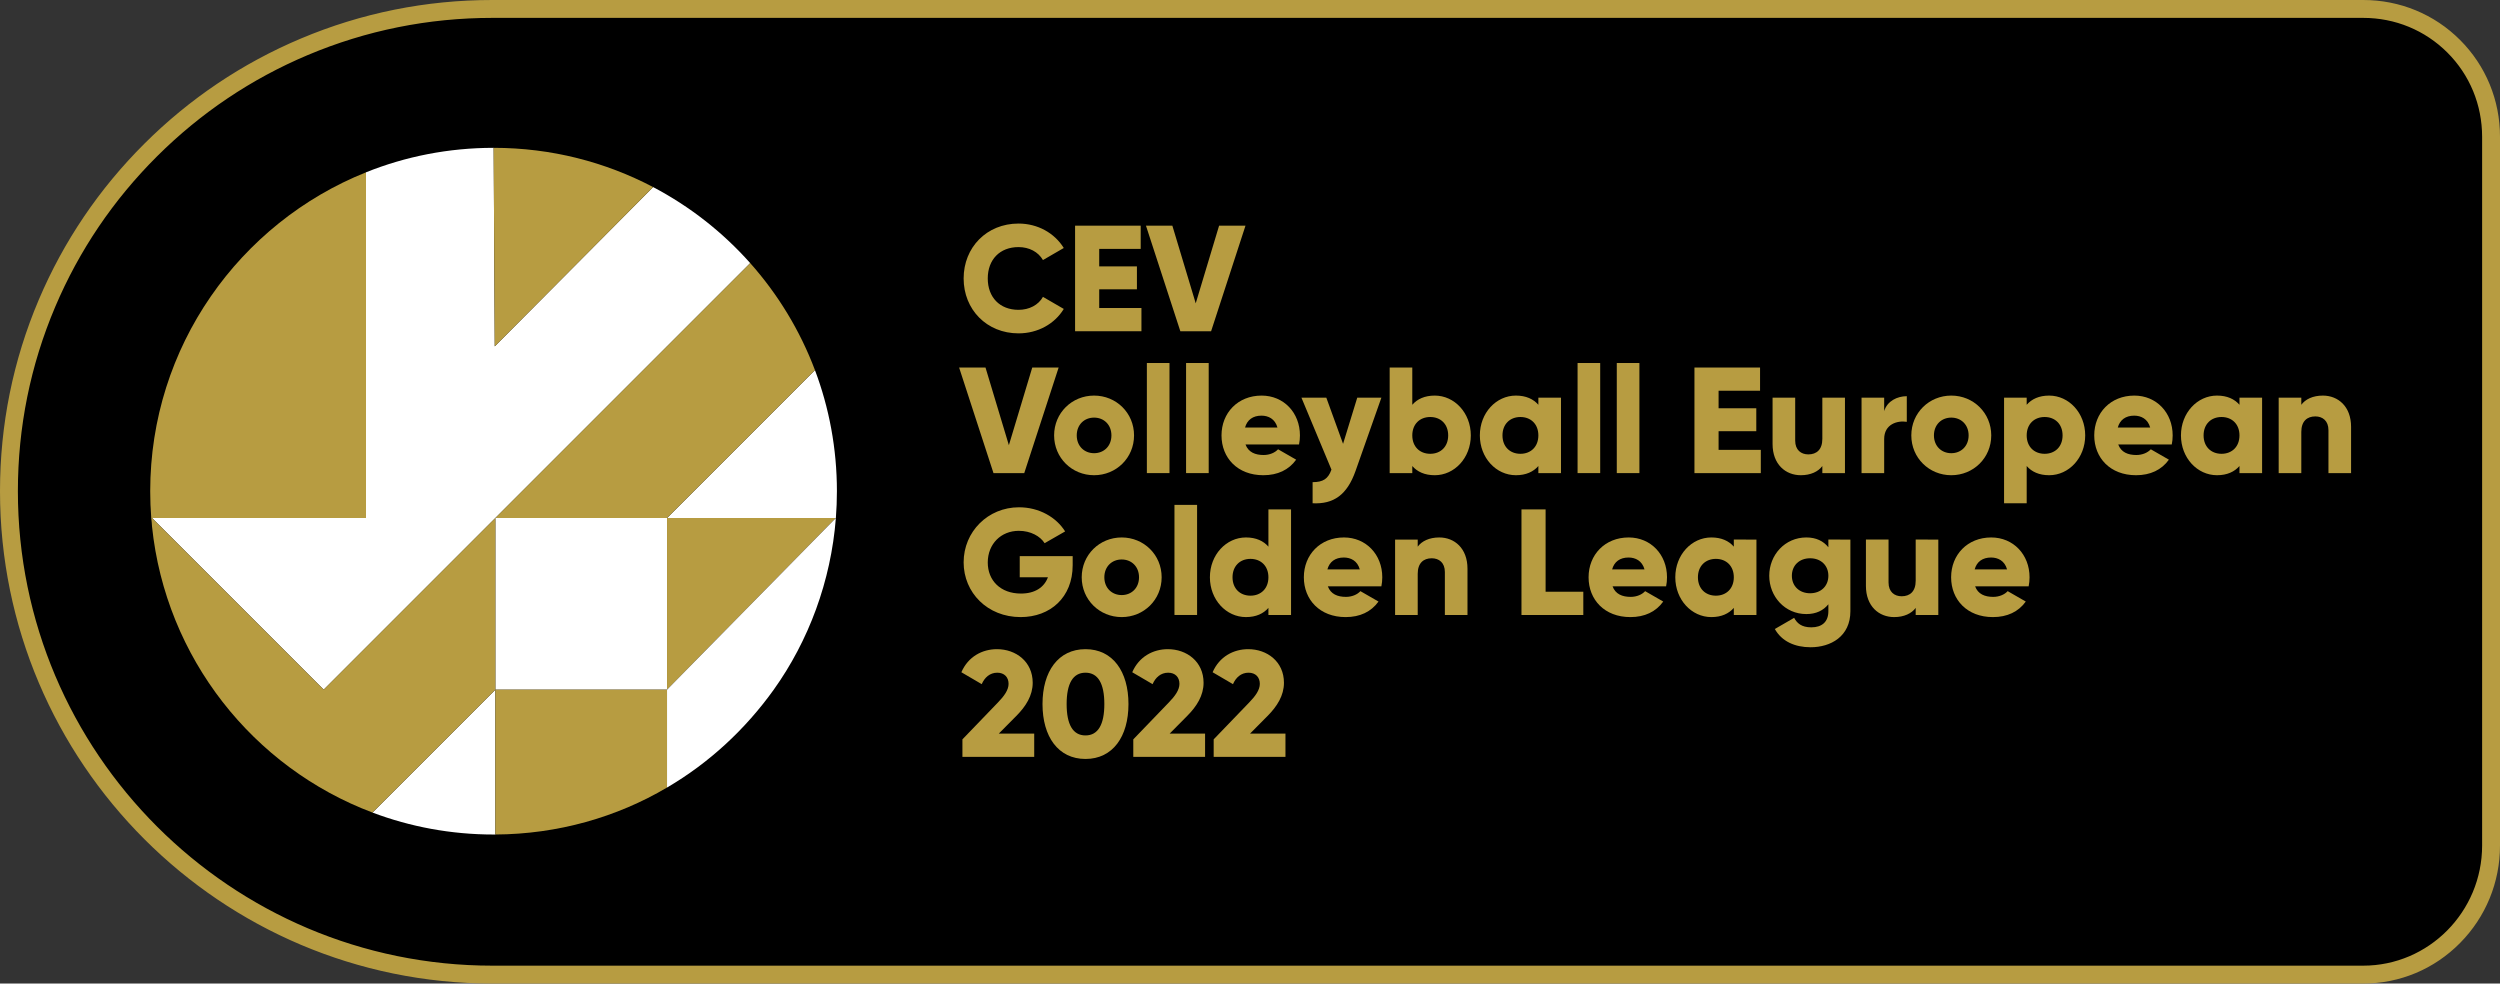 <?xml version="1.0" encoding="iso-8859-1"?>
<!-- Generator: Adobe Illustrator 25.0.1, SVG Export Plug-In . SVG Version: 6.00 Build 0)  -->
<svg version="1.1" id="Layer_5" xmlns="http://www.w3.org/2000/svg" xmlns:xlink="http://www.w3.org/1999/xlink" x="0px" y="0px"
	 viewBox="0 0 4194 1650" style="enable-background:new 0 0 4194 1650;" xml:space="preserve">
<rect x="0" y="0" width="4194" height="1650" fill="#333333" stroke="none"/>
<g>
	<path d="M4179,1418.453V229.547C4179,110.504,4083.497,15,3964.453,15h-90h-312h-90h-598h-90h-778.454h-90h-598h-90h-312h-90
		C378.649,15,15,376.649,15,823.999v0.002C15,1271.351,378.649,1635,825.999,1635h90h312h90h598h90h778.454h90h598h90h312h90
		C4083.497,1635,4179,1537.496,4179,1418.453z"/>
	<path style="fill:#B79C41;" d="M3964.453,1650H826C370.542,1650,0,1279.458,0,824.001C0,712.65,21.87,604.653,65.001,503.008
		c41.638-98.124,101.241-186.235,177.153-261.89c75.869-75.611,164.211-134.975,262.573-176.443C606.523,21.76,714.614,0,826,0
		h3138.454c61.581,0,119.299,23.803,162.521,67.025c43.222,43.222,67.025,100.94,67.025,162.521v1188.906
		c0,61.669-23.779,119.718-66.958,163.453C4083.69,1625.817,4025.948,1650,3964.453,1650z M826,30
		c-107.361,0-211.531,20.967-309.617,62.319c-94.789,39.962-179.927,97.174-253.051,170.048
		c-73.158,72.91-130.594,157.815-170.713,252.359C51.068,612.644,30,716.698,30,823.999C30,1262.916,387.084,1620,826,1620h3138.454
		c110.031,0,199.547-90.413,199.547-201.547V229.547c0-53.568-20.683-103.752-58.239-141.308
		C4068.205,50.683,4018.021,30,3964.453,30H826z"/>
</g>
<g>
	<g>
		<path style="fill:#B79C41;" d="M1616.59,467.132c0-52.119,38.71-92.094,92.094-92.094c32.131,0,60.468,15.939,75.901,40.987
			l-34.915,20.24c-7.843-13.662-23.023-21.758-40.987-21.758c-31.373,0-51.613,21-51.613,52.625
			c0,31.626,20.24,52.625,51.613,52.625c17.963,0,33.396-8.096,40.987-21.759l34.915,20.241
			c-15.18,25.047-43.517,40.987-75.901,40.987C1655.3,559.226,1616.59,519.251,1616.59,467.132z"/>
	</g>
	<g>
		<path style="fill:#B79C41;" d="M1914.879,516.721v38.963h-111.323V378.58h110.058v38.963h-69.577v29.349h63.251v38.457h-63.251
			v31.373H1914.879z"/>
	</g>
	<g>
		<path style="fill:#B79C41;" d="M1922.466,378.58h44.276l39.216,130.298l39.216-130.298h44.276l-57.686,177.104h-51.613
			L1922.466,378.58z"/>
	</g>
	<g>
		<path style="fill:#B79C41;" d="M1609,616.58h44.276l39.216,130.298l39.216-130.298h44.276l-57.685,177.104h-51.613L1609,616.58z"
			/>
	</g>
	<g>
		<path style="fill:#B79C41;" d="M1768.388,730.433c0-37.698,29.854-66.793,67.046-66.793s67.047,29.096,67.047,66.793
			s-29.855,66.793-67.047,66.793S1768.388,768.13,1768.388,730.433z M1864.53,730.433c0-17.963-12.65-29.854-29.096-29.854
			s-29.096,11.891-29.096,29.854s12.65,29.854,29.096,29.854S1864.53,748.396,1864.53,730.433z"/>
	</g>
	<g>
		<path style="fill:#B79C41;" d="M1923.982,608.99h37.951v184.694h-37.951V608.99z"/>
	</g>
	<g>
		<path style="fill:#B79C41;" d="M1989.761,608.99h37.951v184.694h-37.951V608.99z"/>
	</g>
	<g>
		<path style="fill:#B79C41;" d="M2119.803,763.323c10.374,0,19.229-4.048,24.289-9.614l30.361,17.458
			c-12.397,17.205-31.12,26.06-55.155,26.06c-43.264,0-70.083-29.096-70.083-66.793s27.325-66.793,67.299-66.793
			c36.939,0,64.264,28.589,64.264,66.793c0,5.313-0.506,10.373-1.518,15.18h-89.817
			C2094.25,758.769,2105.888,763.323,2119.803,763.323z M2143.08,717.276c-4.048-14.674-15.434-19.988-26.819-19.988
			c-14.421,0-24.036,7.084-27.578,19.988H2143.08z"/>
	</g>
	<g>
		<path style="fill:#B79C41;" d="M2317.397,667.181l-43.264,122.708c-14.168,40.228-36.686,56.167-72.106,54.396v-35.421
			c17.71,0,26.06-5.566,31.625-21l-50.348-120.684h41.746l28.083,77.42l23.783-77.42H2317.397z"/>
	</g>
	<g>
		<path style="fill:#B79C41;" d="M2467.426,730.433c0,37.698-27.325,66.793-60.469,66.793c-16.951,0-29.349-5.819-37.698-15.433
			v11.891h-37.951V616.58h37.951v62.492c8.349-9.614,20.747-15.433,37.698-15.433
			C2440.102,663.639,2467.426,692.735,2467.426,730.433z M2429.475,730.433c0-18.976-12.65-30.867-30.107-30.867
			c-17.458,0-30.108,11.891-30.108,30.867s12.65,30.867,30.108,30.867C2416.825,761.299,2429.475,749.408,2429.475,730.433z"/>
	</g>
	<g>
		<path style="fill:#B79C41;" d="M2618.716,667.181v126.503h-37.951v-11.891c-8.349,9.614-20.747,15.433-37.698,15.433
			c-33.144,0-60.468-29.096-60.468-66.793s27.325-66.793,60.468-66.793c16.951,0,29.349,5.819,37.698,15.433v-11.891H2618.716z
			 M2580.765,730.433c0-18.976-12.65-30.867-30.107-30.867s-30.108,11.891-30.108,30.867s12.65,30.867,30.108,30.867
			S2580.765,749.408,2580.765,730.433z"/>
	</g>
	<g>
		<path style="fill:#B79C41;" d="M2646.54,608.99h37.951v184.694h-37.951V608.99z"/>
	</g>
	<g>
		<path style="fill:#B79C41;" d="M2712.318,608.99h37.951v184.694h-37.951V608.99z"/>
	</g>
	<g>
		<path style="fill:#B79C41;" d="M2953.935,754.721v38.963h-111.322V616.58h110.058v38.963h-69.577v29.349h63.252v38.457h-63.252
			v31.373H2953.935z"/>
	</g>
	<g>
		<path style="fill:#B79C41;" d="M3095.108,667.181v126.503h-37.95v-11.891c-6.832,9.361-19.481,15.433-36.181,15.433
			c-25.554,0-47.312-18.216-47.312-52.372v-77.673h37.95v72.106c0,15.687,9.868,23.024,22.012,23.024
			c13.916,0,23.53-8.096,23.53-26.06v-69.071H3095.108z"/>
	</g>
	<g>
		<path style="fill:#B79C41;" d="M3198.836,664.651v43.011c-15.687-2.53-37.951,3.795-37.951,28.843v57.179h-37.951V667.181h37.951
			v22.518C3165.945,672.747,3182.896,664.651,3198.836,664.651z"/>
	</g>
	<g>
		<path style="fill:#B79C41;" d="M3206.422,730.433c0-37.698,29.855-66.793,67.047-66.793c37.192,0,67.047,29.096,67.047,66.793
			s-29.854,66.793-67.047,66.793C3236.277,797.226,3206.422,768.13,3206.422,730.433z M3302.564,730.433
			c0-17.963-12.65-29.854-29.096-29.854s-29.096,11.891-29.096,29.854s12.65,29.854,29.096,29.854
			S3302.564,748.396,3302.564,730.433z"/>
	</g>
	<g>
		<path style="fill:#B79C41;" d="M3498.134,730.433c0,37.698-27.324,66.793-60.468,66.793c-16.952,0-29.349-5.819-37.698-15.433
			v62.492h-37.951V667.181h37.951v11.891c8.35-9.614,20.746-15.433,37.698-15.433
			C3470.81,663.639,3498.134,692.735,3498.134,730.433z M3460.184,730.433c0-18.976-12.65-30.867-30.108-30.867
			c-17.457,0-30.107,11.891-30.107,30.867s12.65,30.867,30.107,30.867C3447.533,761.299,3460.184,749.408,3460.184,730.433z"/>
	</g>
	<g>
		<path style="fill:#B79C41;" d="M3583.896,763.323c10.373,0,19.229-4.048,24.289-9.614l30.36,17.458
			c-12.397,17.205-31.12,26.06-55.155,26.06c-43.264,0-70.083-29.096-70.083-66.793s27.325-66.793,67.3-66.793
			c36.939,0,64.264,28.589,64.264,66.793c0,5.313-0.506,10.373-1.519,15.18h-89.816
			C3558.342,758.769,3569.98,763.323,3583.896,763.323z M3607.172,717.276c-4.048-14.674-15.433-19.988-26.818-19.988
			c-14.421,0-24.035,7.084-27.577,19.988H3607.172z"/>
	</g>
	<g>
		<path style="fill:#B79C41;" d="M3794.897,667.181v126.503h-37.95v-11.891c-8.35,9.614-20.747,15.433-37.698,15.433
			c-33.144,0-60.469-29.096-60.469-66.793s27.325-66.793,60.469-66.793c16.951,0,29.349,5.819,37.698,15.433v-11.891H3794.897z
			 M3756.947,730.433c0-18.976-12.65-30.867-30.108-30.867c-17.457,0-30.107,11.891-30.107,30.867s12.65,30.867,30.107,30.867
			C3744.297,761.299,3756.947,749.408,3756.947,730.433z"/>
	</g>
	<g>
		<path style="fill:#B79C41;" d="M3944.164,716.011v77.673h-37.951v-72.107c0-15.686-9.867-23.023-22.012-23.023
			c-13.915,0-23.529,8.096-23.529,26.06v69.071h-37.951V667.181h37.951v11.891c6.831-9.361,19.481-15.433,36.18-15.433
			C3922.405,663.639,3944.164,681.855,3944.164,716.011z"/>
	</g>
	<g>
		<path style="fill:#B79C41;" d="M1799.514,948.192c0,54.144-37.698,87.034-87.287,87.034c-55.662,0-95.636-40.987-95.636-91.841
			c0-51.36,40.734-92.347,92.853-92.347c33.903,0,62.493,16.699,77.42,40.481l-34.409,19.735
			c-7.337-11.639-23.277-20.747-43.264-20.747c-29.855,0-52.119,22.011-52.119,53.131c0,30.107,21.252,52.119,55.661,52.119
			c23.53,0,38.963-10.374,45.288-27.325h-47.312v-35.421h88.805V948.192z"/>
	</g>
	<g>
		<path style="fill:#B79C41;" d="M1814.687,968.433c0-37.698,29.854-66.793,67.046-66.793s67.046,29.096,67.046,66.793
			s-29.854,66.793-67.046,66.793S1814.687,1006.13,1814.687,968.433z M1910.829,968.433c0-17.963-12.65-29.854-29.096-29.854
			s-29.096,11.891-29.096,29.854s12.65,29.854,29.096,29.854S1910.829,986.396,1910.829,968.433z"/>
	</g>
	<g>
		<path style="fill:#B79C41;" d="M1970.281,846.99h37.951v184.694h-37.951V846.99z"/>
	</g>
	<g>
		<path style="fill:#B79C41;" d="M2165.852,854.58v177.104H2127.9v-11.891c-8.349,9.614-20.746,15.433-37.698,15.433
			c-33.144,0-60.468-29.096-60.468-66.793s27.325-66.793,60.468-66.793c16.952,0,29.349,5.819,37.698,15.433V854.58H2165.852z
			 M2127.9,968.433c0-18.976-12.65-30.867-30.107-30.867c-17.458,0-30.108,11.891-30.108,30.867s12.65,30.867,30.108,30.867
			C2115.25,999.299,2127.9,987.408,2127.9,968.433z"/>
	</g>
	<g>
		<path style="fill:#B79C41;" d="M2257.938,1001.323c10.374,0,19.229-4.048,24.289-9.614l30.361,17.458
			c-12.397,17.205-31.12,26.06-55.155,26.06c-43.264,0-70.083-29.096-70.083-66.793s27.325-66.793,67.299-66.793
			c36.939,0,64.264,28.589,64.264,66.793c0,5.313-0.506,10.373-1.518,15.18h-89.817
			C2232.385,996.769,2244.023,1001.323,2257.938,1001.323z M2281.215,955.276c-4.048-14.674-15.434-19.988-26.819-19.988
			c-14.421,0-24.036,7.084-27.578,19.988H2281.215z"/>
	</g>
	<g>
		<path style="fill:#B79C41;" d="M2461.854,954.011v77.673h-37.951v-72.107c0-15.686-9.867-23.023-22.011-23.023
			c-13.916,0-23.53,8.096-23.53,26.06v69.071h-37.951V905.181h37.951v11.891c6.831-9.361,19.481-15.433,36.18-15.433
			C2440.096,901.639,2461.854,919.855,2461.854,954.011z"/>
	</g>
	<g>
		<path style="fill:#B79C41;" d="M2656.156,992.721v38.963h-103.732V854.58h40.481v138.141H2656.156z"/>
	</g>
	<g>
		<path style="fill:#B79C41;" d="M2735.599,1001.323c10.373,0,19.229-4.048,24.289-9.614l30.36,17.458
			c-12.397,17.205-31.12,26.06-55.155,26.06c-43.264,0-70.083-29.096-70.083-66.793s27.325-66.793,67.299-66.793
			c36.939,0,64.264,28.589,64.264,66.793c0,5.313-0.506,10.373-1.519,15.18h-89.816
			C2710.045,996.769,2721.684,1001.323,2735.599,1001.323z M2758.875,955.276c-4.048-14.674-15.433-19.988-26.818-19.988
			c-14.421,0-24.035,7.084-27.577,19.988H2758.875z"/>
	</g>
	<g>
		<path style="fill:#B79C41;" d="M2946.602,905.181v126.503h-37.95v-11.891c-8.35,9.614-20.747,15.433-37.698,15.433
			c-33.144,0-60.469-29.096-60.469-66.793s27.325-66.793,60.469-66.793c16.951,0,29.349,5.819,37.698,15.433v-11.891H2946.602z
			 M2908.651,968.433c0-18.976-12.65-30.867-30.108-30.867c-17.457,0-30.107,11.891-30.107,30.867s12.65,30.867,30.107,30.867
			C2896.001,999.299,2908.651,987.408,2908.651,968.433z"/>
	</g>
	<g>
		<path style="fill:#B79C41;" d="M3104.217,905.181v120.178c0,42.505-33.144,60.468-66.793,60.468
			c-26.312,0-48.324-9.867-59.963-30.613l32.385-18.723c4.808,8.855,12.145,15.939,28.843,15.939c17.711,0,28.59-9.108,28.59-27.072
			v-11.638c-8.35,10.373-20.493,16.445-36.938,16.445c-35.928,0-62.24-29.349-62.24-64.264c0-34.915,26.312-64.263,62.24-64.263
			c16.445,0,28.589,6.072,36.938,16.445v-12.903H3104.217z M3067.278,965.902c0-17.457-12.65-29.349-30.613-29.349
			c-17.964,0-30.614,11.892-30.614,29.349c0,17.458,12.65,29.349,30.614,29.349C3054.628,995.251,3067.278,983.36,3067.278,965.902z
			"/>
	</g>
	<g>
		<path style="fill:#B79C41;" d="M3251.712,905.181v126.503h-37.95v-11.891c-6.832,9.361-19.481,15.433-36.181,15.433
			c-25.554,0-47.312-18.216-47.312-52.372v-77.673h37.95v72.106c0,15.687,9.868,23.024,22.012,23.024
			c13.916,0,23.53-8.096,23.53-26.06v-69.071H3251.712z"/>
	</g>
	<g>
		<path style="fill:#B79C41;" d="M3343.801,1001.323c10.373,0,19.229-4.048,24.289-9.614l30.36,17.458
			c-12.397,17.205-31.12,26.06-55.155,26.06c-43.264,0-70.083-29.096-70.083-66.793s27.325-66.793,67.3-66.793
			c36.939,0,64.264,28.589,64.264,66.793c0,5.313-0.506,10.373-1.518,15.18h-89.817
			C3318.247,996.769,3329.886,1001.323,3343.801,1001.323z M3367.077,955.276c-4.048-14.674-15.433-19.988-26.818-19.988
			c-14.421,0-24.035,7.084-27.577,19.988H3367.077z"/>
	</g>
	<g>
		<path style="fill:#B79C41;" d="M1614.566,1240.335l59.457-61.733c10.374-10.626,17.963-21,17.963-31.373
			c0-11.132-7.084-18.722-18.975-18.722c-12.397,0-21.253,8.096-26.06,19.229l-34.156-19.988
			c11.385-26.312,35.168-38.71,59.709-38.71c31.626,0,59.962,20.747,59.962,56.42c0,21.252-11.385,39.469-27.578,55.662
			l-29.349,29.602h59.457v38.963h-120.431V1240.335z"/>
	</g>
	<g>
		<path style="fill:#B79C41;" d="M1748.908,1181.132c0-54.649,26.312-92.094,72.106-92.094c45.794,0,72.107,37.445,72.107,92.094
			c0,54.649-26.312,92.094-72.107,92.094C1775.22,1273.226,1748.908,1235.781,1748.908,1181.132z M1852.64,1181.132
			c0-34.156-10.374-52.625-31.626-52.625s-31.625,18.469-31.625,52.625s10.373,52.625,31.625,52.625
			S1852.64,1215.288,1852.64,1181.132z"/>
	</g>
	<g>
		<path style="fill:#B79C41;" d="M1901.213,1240.335l59.457-61.733c10.374-10.626,17.963-21,17.963-31.373
			c0-11.132-7.084-18.722-18.975-18.722c-12.397,0-21.253,8.096-26.06,19.229l-34.156-19.988
			c11.385-26.312,35.168-38.71,59.709-38.71c31.626,0,59.962,20.747,59.962,56.42c0,21.252-11.385,39.469-27.578,55.662
			l-29.349,29.602h59.457v38.963h-120.431V1240.335z"/>
	</g>
	<g>
		<path style="fill:#B79C41;" d="M2036.06,1240.335l59.457-61.733c10.374-10.626,17.963-21,17.963-31.373
			c0-11.132-7.084-18.722-18.975-18.722c-12.397,0-21.253,8.096-26.06,19.229l-34.156-19.988
			c11.385-26.312,35.168-38.71,59.709-38.71c31.626,0,59.962,20.747,59.962,56.42c0,21.252-11.385,39.469-27.578,55.662
			l-29.349,29.602h59.457v38.963H2036.06V1240.335z"/>
	</g>
</g>
<g>
	<rect x="831" y="869" style="fill:#FFFFFF;" width="288" height="288"/>
</g>
<g>
	<path style="fill:#FFFFFF;" d="M1402.264,869c1.147-15,1.736-29.856,1.736-45c0-71.508-13.038-139.97-36.854-203.146L1119,869
		H1402.264z"/>
</g>
<g>
	<path style="fill:#FFFFFF;" d="M255.001,869l288,288l288-288l427.588-427.588c-45.982-51.713-101.139-95.086-162.917-127.567
		L830,580.999L828.15,248c-0.05,0-0.1,0-0.15,0c-75.624,0-148,14.583-214,41.075V869H255.001z"/>
</g>
<g>
	<path style="fill:#FFFFFF;" d="M624.854,1363.145c63.176,23.816,131.638,36.854,203.146,36.854c1.001,0,2-0.014,3-0.019V1157
		L624.854,1363.145z"/>
</g>
<g>
	<path style="fill:#B79C41;" d="M831,1157v242.98c105-0.536,204-29.179,288-78.797V1157H831z"/>
</g>
<g>
	<path style="fill:#B79C41;" d="M614,869V289.075C402,374.024,252,581.508,252,824c0,15.144,0.589,30,1.736,45h1.264H614z"/>
</g>
<g>
	<path style="fill:#B79C41;" d="M1095.671,313.845c-79.933-42.026-170.948-65.82-267.521-65.844L830,581L1095.671,313.845z"/>
</g>
<g>
	<path style="fill:#B79C41;" d="M1119,869l248.146-248.146c-25.091-66.559-62.149-127.248-108.558-179.442L831,869H1119z"/>
</g>
<g>
	<path style="fill:#B79C41;" d="M543,1157L255,869v0h-1.263c0.365,5,1.263,9.44,1.263,14.135
		c23,220.701,169.619,404.526,369.854,480.01L831,1157V869L543,1157z"/>
</g>
<g>
	<polygon style="fill:#B79C41;" points="1119,869 1119,1157 1402.232,869 	"/>
</g>
<g>
	<path style="fill:#FFFFFF;" d="M1402.264,869h-0.032L1119,1157v164.183c71-41.47,131.771-98.183,179.04-164.183l0,0
		C1356.625,1075,1394.01,975,1402.264,869z"/>
</g>
</svg>
